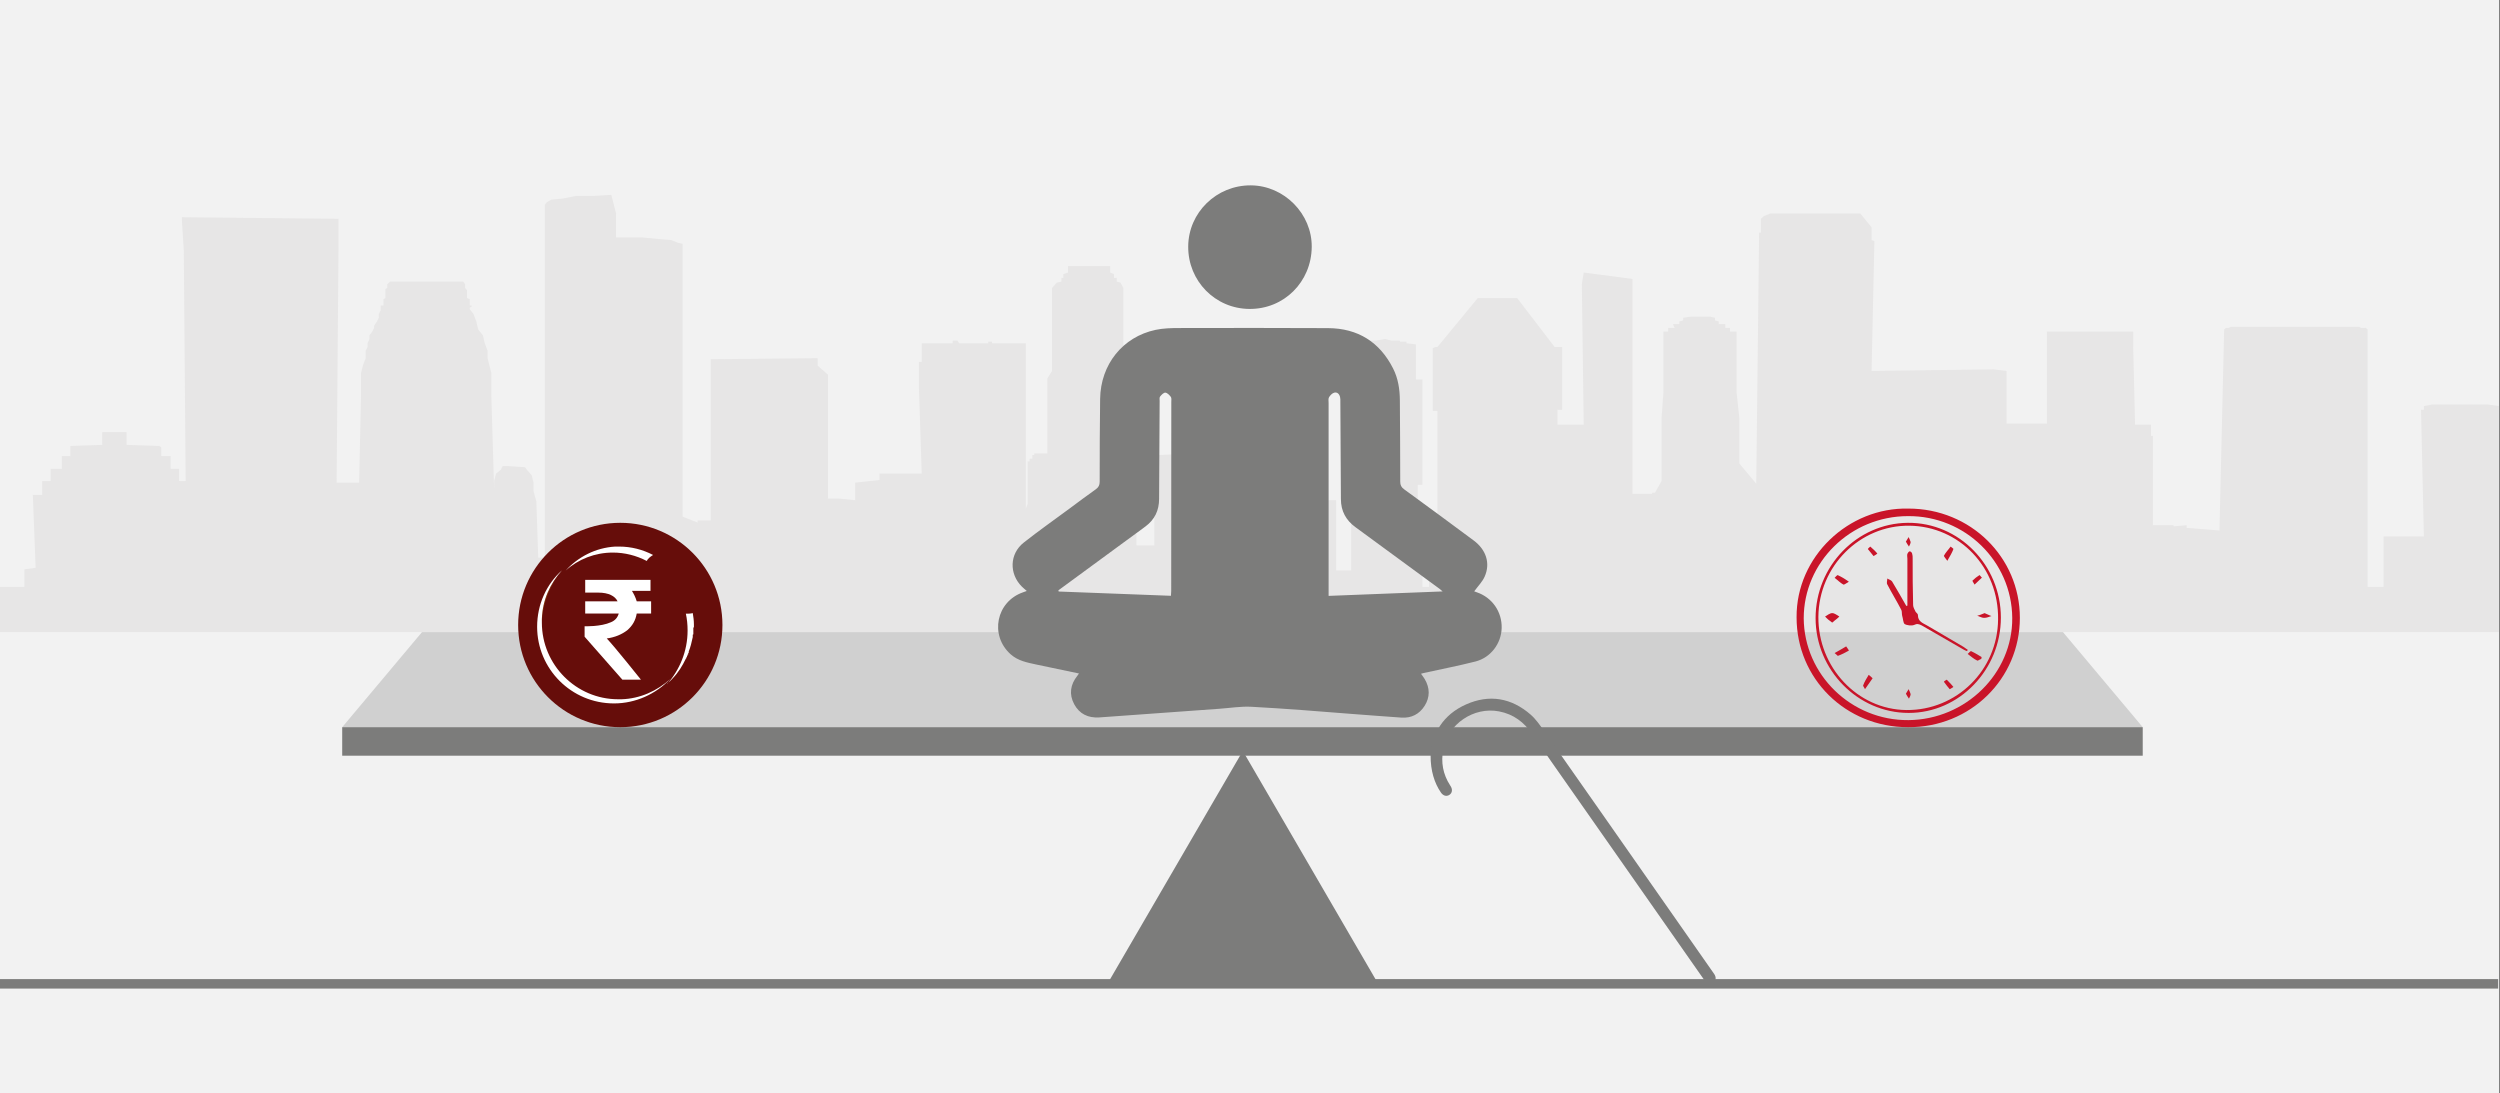 <svg width="526" height="230" xmlns="http://www.w3.org/2000/svg" xmlns:xlink="http://www.w3.org/1999/xlink" overflow="hidden"><rect width="100%" height="100%" fill="#808080" stroke="none"/><defs><clipPath id="clip0"><path d="M0 0 526 0 526 230 0 230Z" fill-rule="evenodd" clip-rule="evenodd"/></clipPath></defs><g clip-path="url(#clip0)"><rect x="0" y="0" width="525.239" height="230" fill="#FFFFFF" transform="scale(1.001 1)"/><rect x="0" y="0" width="525.239" height="230" fill="#F2F2F2" transform="scale(1.001 1)"/><path d="M525.239 90.881 525.239 44.433 522.874 44.097 511.246 44.097 509.472 44.433 509.472 44.433 509.472 45.217 508.88 45.217 508.88 45.44 509.472 71.854 503.756 71.854 500.997 71.854 500.997 82.487 497.647 82.487 497.647 28.54 497.647 28.316 497.252 27.98 496.267 27.98 495.873 27.757 494.493 27.757 493.508 27.757 471.237 27.757 469.857 27.757 468.872 27.757 468.478 27.98 467.886 27.98 467.492 28.316 466.507 70.623 459.609 70.063 459.609 69.504 456.849 69.728 456.849 69.504 456.258 69.504 455.864 69.504 454.878 69.504 453.893 69.504 453.499 69.504 452.513 69.504 452.513 50.701 452.119 50.701 452.119 48.35 451.725 48.35 448.769 48.35 448.375 32.01 448.375 29.324 448.375 28.764 447.98 28.764 430.637 28.764 430.242 28.764 430.242 29.324 430.242 32.01 430.242 48.127 429.848 48.127 426.498 48.127 422.753 48.127 421.768 48.127 421.768 37.046 419.008 36.711 393.387 37.046 393.978 9.737 393.387 9.513 393.387 8.954 393.387 7.946 393.387 6.827 391.022 3.917 390.234 3.917 372.102 3.917 370.722 4.477 370.131 5.037 370.131 6.044 370.131 7.163 370.131 7.946 369.737 7.946 369.737 8.73 369.145 60.774 365.598 56.521 365.598 47.007 365.006 41.523 365.006 28.764 363.627 28.764 363.627 28.764 363.627 27.98 362.641 27.98 362.641 27.98 362.641 27.197 361.853 27.197 361.262 27.197 361.262 26.637 360.473 26.414 360.473 26.414 360.473 25.854 359.488 25.63 355.349 25.63 353.772 25.854 353.772 26.414 353.772 26.414 352.984 26.637 352.984 27.197 352.984 27.197 351.604 27.197 351.999 27.98 351.604 27.98 350.619 27.98 350.619 28.764 350.619 28.764 349.634 28.764 349.634 41.523 349.239 47.007 349.239 60.214 347.86 62.676 347.269 62.676 347.269 62.9 345.889 62.9 345.889 62.9 344.115 62.9 344.115 62.9 343.13 62.9 343.13 29.324 343.13 17.684 332.881 16.341 332.487 18.803 332.881 48.35 327.363 48.35 327.363 47.343 327.363 47.343 327.363 45.217 327.363 45.217 327.757 45.217 327.757 45.217 328.348 45.217 328.348 45.217 328.348 45.217 328.348 32.234 328.348 32.01 328.348 32.01 328.348 32.01 327.757 32.01 327.757 32.01 327.363 32.01 327.363 32.01 326.771 32.01 326.771 32.01 326.771 32.01 318.888 21.713 310.61 21.713 302.135 32.01 302.135 32.01 302.135 32.01 302.135 32.01 302.135 32.01 301.741 32.01 301.741 32.01 301.15 32.234 301.15 32.234 301.15 32.234 301.15 45.217 301.15 45.217 301.15 45.217 301.15 45.44 301.741 45.44 302.135 45.44 302.135 45.44 302.135 47.567 302.135 47.567 302.135 47.567 302.135 71.406 300.362 71.406 300.362 82.487 298.982 82.487 298.982 79.017 297.997 79.017 297.997 60.998 298.982 60.998 298.982 38.837 297.602 38.837 297.602 31.45 295.632 31.226 295.632 31.226 295.632 30.89 295.237 30.89 295.237 30.89 294.646 30.89 294.646 30.89 294.252 30.89 294.252 30.667 293.858 30.667 293.267 30.667 292.872 30.667 292.478 30.667 291.099 30.331 289.128 30.667 289.128 30.667 288.734 30.667 288.142 30.667 287.748 30.667 287.748 30.667 287.354 30.89 286.763 30.89 286.763 30.89 286.368 30.89 286.368 30.89 286.368 31.226 286.368 31.226 284.398 31.45 284.398 38.837 283.018 38.837 283.018 60.998 284.003 60.998 284.003 79.017 280.85 79.017 280.85 64.243 273.361 64.243 272.375 64.243 272.375 65.027 272.375 65.027 270.01 65.027 268.631 65.027 268.631 61.557 267.645 61.557 267.645 57.304 266.266 57.304 266.266 57.304 266.266 57.304 266.266 57.304 265.871 57.304 265.871 57.304 265.477 57.304 265.477 57.304 264.886 57.304 264.886 57.304 264.492 57.304 264.492 57.304 263.9 57.304 262.521 57.304 261.732 57.304 261.732 54.954 259.762 54.954 257.397 54.954 257.397 58.983 257.397 58.983 256.608 58.983 256.608 62.676 255.623 62.676 255.623 64.467 255.229 64.467 255.229 64.467 254.637 64.467 254.637 64.467 254.637 62.9 252.864 62.9 252.864 61.557 252.864 61.333 250.893 61.557 250.893 54.394 243.6 54.73 243.6 62.9 242.615 62.9 242.615 82.487 242.615 82.487 242.615 73.757 238.87 73.757 238.87 63.124 237.491 57.64 236.899 38.613 236.111 37.046 236.111 19.586 235.52 18.467 234.731 18.243 234.731 17.684 234.731 17.46 234.14 17.46 234.14 16.676 234.14 16.676 233.352 16.341 233.352 15.333 233.352 14.998 232.761 14.998 224.877 14.998 224.483 14.998 224.483 15.333 224.483 16.341 223.497 16.676 223.497 16.676 223.497 17.46 223.103 17.46 223.103 17.684 223.103 18.243 222.118 18.467 221.132 19.586 221.132 37.046 220.147 38.613 220.147 54.954 220.147 54.73 220.147 54.73 220.147 54.394 220.147 54.394 217.979 54.394 217.388 54.394 217.388 54.73 217.388 54.73 216.994 54.73 216.994 54.954 216.994 55.289 216.994 55.289 216.994 55.289 216.994 55.513 216.402 55.513 216.402 55.513 216.402 56.073 216.008 56.073 216.008 56.073 216.008 65.027 215.614 66.034 215.614 40.404 215.614 38.837 215.614 35.144 215.614 35.144 215.614 33.8 215.614 31.226 208.519 31.226 208.519 30.89 207.73 30.89 207.73 31.226 201.621 31.226 201.227 30.667 200.241 30.667 200.241 31.226 193.737 31.226 193.737 33.8 193.737 35.144 193.146 35.144 193.146 38.837 193.146 40.404 193.737 58.647 185.262 58.647 184.868 58.647 184.868 59.99 184.868 59.99 179.744 60.55 179.744 64.243 176.394 63.907 174.028 63.907 174.028 55.737 174.028 55.737 174.028 37.83 171.861 35.927 171.861 35.927 171.861 34.584 171.861 34.36 149.393 34.584 149.393 68.496 146.633 68.496 146.633 68.944 143.48 67.713 143.48 10.297 142.494 10.073 141.115 9.513 138.356 9.29 135.005 8.954 131.26 8.954 129.487 8.954 129.487 3.917 128.501 0 124.757 0.224 121.012 0.224 118.253 0.783 115.888 1.007 114.902 1.567 114.508 2.127 114.508 10.521 114.508 76.331 114.114 76.331 113.128 76.331 112.734 64.467 112.143 62.341 112.143 60.55 111.749 58.983 110.763 57.864 110.369 57.304 107.019 57.08 105.639 57.08 105.245 57.864 104.259 58.647 103.865 60.214 103.865 62.117 103.274 42.307 103.274 40.74 103.274 40.74 103.274 40.404 103.274 39.061 103.274 37.494 102.88 35.927 102.486 34.36 102.486 32.793 101.894 31.226 101.5 29.547 100.515 28.316 100.121 26.637 99.529 25.071 98.741 24.063 98.741 23.727 99.135 23.504 99.135 23.28 99.135 23.28 99.135 23.28 98.741 23.28 98.741 22.944 98.741 22.496 98.741 21.937 98.15 21.713 98.15 21.153 98.15 20.817 98.15 20.37 98.15 20.034 97.755 19.586 97.755 19.251 97.755 18.803 97.361 18.243 81.989 18.243 81.397 18.803 81.397 19.027 81.397 19.586 81.003 19.81 81.003 20.37 81.003 20.817 81.003 21.153 81.003 21.713 80.609 21.937 80.609 22.496 80.609 22.72 80.609 23.28 80.018 23.28 80.018 24.287 79.623 25.071 79.623 25.854 79.229 26.637 78.638 27.533 78.638 27.98 78.244 28.764 77.653 29.547 77.653 30.331 77.258 31.226 77.258 32.01 76.864 32.793 76.864 34.36 76.273 35.927 75.879 37.494 75.879 39.061 75.879 40.74 75.879 40.964 75.879 42.307 75.485 60.55 70.754 60.55 71.149 11.08 71.149 5.037 38.235 4.701 38.235 5.484 38.629 11.64 39.023 60.214 37.644 60.214 37.644 57.64 37.644 57.64 37.644 57.64 37.644 57.64 37.644 57.64 35.87 57.64 35.87 55.289 35.87 55.289 35.87 54.954 35.87 54.954 35.87 54.954 35.279 54.954 33.899 54.954 33.899 53.163 33.899 53.163 33.505 52.827 33.505 52.827 33.505 52.827 33.505 52.827 26.607 52.603 26.607 52.38 26.607 52.38 26.607 52.38 26.607 52.38 26.607 52.044 26.607 52.044 26.607 51.82 26.607 51.484 26.607 51.26 26.607 51.26 26.607 51.036 26.607 50.701 26.607 50.701 26.607 50.701 26.607 50.701 26.607 49.917 21.483 49.917 21.483 52.603 14.782 52.827 14.782 52.827 14.782 52.827 14.782 54.954 13.008 54.954 13.008 54.954 13.008 54.954 13.008 54.954 13.008 57.64 11.234 57.64 10.643 57.64 10.643 57.64 10.643 57.64 10.643 57.64 10.643 60.214 9.263 60.214 9.263 60.214 9.263 60.214 8.869 60.214 8.869 60.214 8.869 60.214 8.869 60.214 8.869 60.214 8.869 63.124 6.898 63.124 7.489 78.457 5.124 78.793 5.124 82.487 0 82.487 0 92 525.239 92 525.239 90.881Z" fill="#E7E6E6" fill-rule="evenodd" transform="matrix(1.001 0 -0 1 0 41)"/><path d="M0 20 16.765 0 361.687 0 378.452 20Z" fill="#D0D0D0" fill-rule="evenodd" transform="matrix(1.001 0 -0 1 72 133)"/><path d="M0 0 525.087 0" stroke="#7C7C7B" stroke-width="1.997" stroke-miterlimit="8" fill="none" fill-rule="evenodd" transform="matrix(1.001 0 -0 1 0 207)"/><path d="M0 49 28.459 0 56.917 49Z" fill="#7C7C7B" fill-rule="evenodd" transform="matrix(1.001 0 -0 1 233 158)"/><rect x="0" y="0" width="378.452" height="6" fill="#7C7C7B" transform="matrix(1.001 0 -0 1 72 153)"/><path d="M-10.165-27C-10.165-27-10.165-27-10.165-27-10.165-27-10.165-27-10.165-27-10.165-27-10.165-27-10.165-27-10.165-27-10.165-27-10.165-27M-10.042-27C-10.042-27-10.042-27-10.165-27-10.165-27-10.165-27-10.165-27-10.165-27-10.042-27-10.042-27M-10.042-27C-10.042-27-10.042-27-10.042-27-10.042-27-10.042-27-10.042-27-10.042-27-10.042-27-10.042-27M-10.042-27C-10.042-27-10.042-27-10.042-27-10.042-27-10.042-27-10.042-27-10.042-27-10.042-27-10.042-27M-10.042-27C-10.042-27-10.042-27-10.042-27-10.042-27-10.042-27-10.042-27-10.042-27-10.042-27-10.042-27M-10.042-27C-10.042-27-10.042-27-10.042-27-10.042-27-10.042-27-10.042-27-10.042-27-10.042-27-10.042-27M-9.92-27C-9.92-27-9.92-27-9.92-27-9.92-27-9.92-27-9.92-27-9.92-27-9.92-27-9.92-27M-9.92-27C-9.92-27-9.92-27-9.92-27-9.92-27-9.92-27-9.92-27-9.92-27-9.92-27-9.92-27M-9.92-27C-9.92-27-9.92-27-9.92-27-9.92-27-9.92-27-9.92-27-9.92-27-9.92-27-9.92-27M-9.92-27C-9.92-27-9.92-27-9.92-27-9.92-27-9.92-27-9.92-27-9.92-27-9.92-27-9.92-27M-9.92-27C-9.92-27-9.92-27-9.92-27-9.92-27-9.92-27-9.92-27-9.92-27-9.92-27-9.92-27M-9.797-27C-9.797-27-9.797-27-9.797-27-9.797-27-9.797-27-9.797-27-9.797-27-9.797-27-9.797-27M-9.797-27C-9.797-27-9.797-27-9.797-27-9.797-27-9.797-27-9.797-27-9.797-27-9.797-27-9.797-27M-9.797-27C-9.797-27-9.797-27-9.797-27-9.797-27-9.797-27-9.797-27-9.797-27-9.797-27-9.797-27M-9.797-27C-9.797-27-9.797-27-9.797-27-9.797-27-9.797-27-9.797-27-9.797-27-9.797-27-9.797-27M-9.675-27C-9.675-27-9.675-27-9.675-27-9.797-27-9.797-27-9.797-27-9.797-27-9.797-27-9.797-27-9.797-27-9.675-27-9.675-27M-9.675-27C-9.675-27-9.675-27-9.675-27-9.675-27-9.675-27-9.675-27-9.675-27-9.675-27-9.675-27-9.675-27-9.675-27-9.675-27M-9.675-27C-9.675-27-9.675-27-9.675-27-9.675-27-9.675-27-9.675-27-9.675-27-9.675-27-9.675-27-9.675-27-9.675-27-9.675-27M-9.675-27C-9.675-27-9.675-27-9.675-27-9.675-27-9.675-27-9.675-27-9.675-27-9.675-27-9.675-27-9.675-27-9.675-27-9.675-27M-9.675-27C-9.675-27-9.675-27-9.675-27-9.675-27-9.675-27-9.675-27-9.675-27-9.675-27-9.675-27-9.675-27-9.675-27-9.675-27M-9.552-27C-9.552-27-9.552-27-9.552-27-9.552-27-9.552-27-9.552-27-9.552-27-9.675-27-9.675-27-9.552-27-9.552-27-9.552-27M-9.552-27C-9.552-27-9.552-27-9.552-27-9.552-27-9.552-27-9.552-27-9.552-27-9.552-27-9.552-27-9.552-27-9.552-27-9.552-27M-9.552-27C-9.552-27-9.552-27-9.552-27-9.552-27-9.552-27-9.552-27-9.552-27-9.552-27-9.552-27-9.552-27-9.552-27-9.552-27M-9.43-27C-9.43-27-9.43-27-9.43-27-9.43-27-9.43-27-9.43-27-9.43-27-9.552-27-9.552-27-9.552-27-9.552-27-9.552-27-9.552-27-9.552-27-9.552-27-9.552-27-9.552-27-9.552-27-9.552-27-9.552-27-9.552-27-9.552-27-9.43-27-9.43-27M-9.43-27C-9.43-27-9.43-27-9.43-27-9.43-27-9.43-27-9.43-27M-9.307-27C-9.307-27-9.43-27-9.43-27-9.43-27-9.307-27-9.307-27M-9.307-27C-9.307-27-9.307-27-9.307-27-9.307-27-9.307-27-9.307-27M-9.307-27C-9.307-27-9.307-27-9.307-27-9.307-27-9.307-27-9.307-27M-9.307-27C-9.307-27-9.307-27-9.307-27-9.307-27-9.307-27-9.307-27M0-23.392C0-23.392 0-23.392 0-23.392-2.572-25.507-5.756-26.751-9.307-27-5.756-26.751-2.572-25.507 0-23.392M-25.962-10.949C-25.962-19.783-18.86-27-10.165-27-10.165-27-10.165-27-10.165-27-10.165-27-10.165-27-10.165-27-10.165-27-10.165-27-10.165-27-18.86-27-25.962-19.783-25.962-10.949-25.962-10.949-25.962-10.949-25.962-10.949-25.962-10.949-25.962-10.949-25.962-10.949M-25.962-10.825C-25.962-10.825-25.962-10.825-25.962-10.825-25.962-10.825-25.962-10.825-25.962-10.825-25.962-10.825-25.962-10.825-25.962-10.825M-25.962-10.825C-25.962-10.825-25.962-10.825-25.962-10.825-25.962-10.825-25.962-10.825-25.962-10.825-25.962-10.825-25.962-10.825-25.962-10.825M-25.962-10.825C-25.962-10.825-25.962-10.825-25.962-10.825-25.962-10.825-25.962-10.825-25.962-10.825-25.962-10.825-25.962-10.825-25.962-10.825M-25.962-10.825C-25.962-10.825-25.962-10.825-25.962-10.825-25.962-10.825-25.962-10.825-25.962-10.825-25.962-10.825-25.962-10.825-25.962-10.825M-25.962-10.825C-25.962-10.825-25.962-10.825-25.962-10.825-25.962-10.825-25.962-10.825-25.962-10.825-25.962-10.825-25.962-10.825-25.962-10.825M-25.962-10.7C-25.962-10.7-25.962-10.7-25.962-10.7-25.962-10.7-25.962-10.7-25.962-10.7-25.962-10.7-25.962-10.7-25.962-10.7M-25.962-10.7C-25.962-10.7-25.962-10.7-25.962-10.7-25.962-10.7-25.962-10.7-25.962-10.7-25.962-10.7-25.962-10.7-25.962-10.7M-25.962-10.7C-25.962-10.7-25.962-10.7-25.962-10.7-25.962-10.7-25.962-10.7-25.962-10.7-25.962-10.7-25.962-10.7-25.962-10.7M-25.962-10.7C-25.962-10.7-25.962-10.7-25.962-10.7-25.962-10.7-25.962-10.7-25.962-10.7-25.962-10.7-25.962-10.7-25.962-10.7M-25.962-10.7C-25.962-10.7-25.962-10.7-25.962-10.7-25.962-10.7-25.962-10.7-25.962-10.7-25.962-10.7-25.962-10.7-25.962-10.7M-25.962-10.576C-25.962-10.576-25.962-10.576-25.962-10.576-25.962-10.576-25.962-10.576-25.962-10.576-25.962-10.576-25.962-10.576-25.962-10.576M-25.962-10.576C-25.962-10.576-25.962-10.576-25.962-10.576-25.962-10.576-25.962-10.576-25.962-10.576-25.962-10.576-25.962-10.576-25.962-10.576M-25.962-10.576C-25.962-10.576-25.962-10.576-25.962-10.576-25.962-10.576-25.962-10.576-25.962-10.576-25.962-10.576-25.962-10.576-25.962-10.576M-25.962-10.576C-25.962-10.576-25.962-10.576-25.962-10.576-25.962-10.576-25.962-10.576-25.962-10.576-25.962-10.576-25.962-10.576-25.962-10.576M-25.962-10.576C-25.962-10.576-25.962-10.576-25.962-10.576-25.962-10.576-25.962-10.576-25.962-10.576-25.962-10.576-25.962-10.576-25.962-10.576M-25.962-10.452C-25.962-10.452-25.962-10.452-25.962-10.452-25.962-10.452-25.962-10.452-25.962-10.452-25.962-10.452-25.962-10.452-25.962-10.452-25.962-10.452-25.962-10.452-25.962-10.452M-25.962-10.452C-25.962-10.452-25.962-10.452-25.962-10.452-25.962-10.452-25.962-10.452-25.962-10.452-25.962-10.452-25.962-10.452-25.962-10.452-25.962-10.452-25.962-10.452-25.962-10.452M-25.962-10.452C-25.962-10.452-25.962-10.452-25.962-10.452-25.962-10.452-25.962-10.452-25.962-10.452-25.962-10.452-25.962-10.452-25.962-10.452-25.962-10.452-25.962-10.452-25.962-10.452M-25.962-10.452C-25.962-10.452-25.962-10.452-25.962-10.452-25.962-10.452-25.962-10.452-25.962-10.452-25.962-10.452-25.962-10.452-25.962-10.452-25.962-10.452-25.962-10.452-25.962-10.452M-25.962-10.452C-25.962-10.452-25.962-10.452-25.962-10.452-25.962-10.452-25.962-10.452-25.962-10.452-25.962-10.452-25.962-10.452-25.962-10.452-25.962-10.452-25.962-10.452-25.962-10.452M-25.962-10.327C-25.962-10.327-25.962-10.327-25.962-10.327-25.962-10.327-25.962-10.327-25.962-10.327-25.962-10.327-25.962-10.327-25.962-10.327-25.962-10.327-25.962-10.327-25.962-10.327M-25.962-10.327C-25.962-10.327-25.962-10.327-25.962-10.327-25.962-10.327-25.962-10.327-25.962-10.327-25.962-10.327-25.962-10.327-25.962-10.327-25.962-10.327-25.962-10.327-25.962-10.327M-25.962-10.327C-25.962-10.327-25.962-10.327-25.962-10.327-25.962-10.327-25.962-10.327-25.962-10.327-25.962-10.327-25.962-10.327-25.962-10.327-25.962-10.327-25.962-10.327-25.962-10.327M-25.962-10.327C-25.962-10.327-25.962-10.327-25.962-10.327-25.962-10.327-25.962-10.327-25.962-10.327-25.962-10.327-25.962-10.327-25.962-10.327-25.962-10.327-25.962-10.327-25.962-10.327M-25.962-10.327C-25.962-10.327-25.962-10.327-25.962-10.327-25.962-10.327-25.962-10.327-25.962-10.327-25.962-10.327-25.962-10.327-25.962-10.327-25.962-10.327-25.962-10.327-25.962-10.327M-21.799 0C-24.248-2.737-25.84-6.346-25.962-10.327-25.962-10.203-25.962-10.203-25.962-10.203-25.962-10.203-25.962-10.203-25.962-10.203-25.962-10.203-25.962-10.203-25.962-10.203-25.962-10.203-25.962-10.203-25.962-10.203-25.962-10.203-25.962-10.203-25.962-10.203-25.962-10.203-25.962-10.203-25.962-10.203-25.84-6.221-24.248-2.737-21.799 0-21.799 0-21.799 0-21.799 0" fill="#FFF20A" fill-rule="evenodd" transform="matrix(1.001 8.75495e-08 8.74228e-08 -1 147 114)"/><path d="M-13.98-4.733C-10.957-4.733-10.957-4.733-10.957-4.733-10.705-3.837-10.327-3.07-9.95-2.43-13.854-2.43-13.854-2.43-13.854-2.43-13.854 0-13.854 0-13.854 0-0.126 0-0.126 0-0.126 0-0.126-2.814-0.126-2.814-0.126-2.814-2.897-2.814-2.897-2.814-2.897-2.814-5.038-2.814-6.423-3.581-6.927-4.733-0.126-4.733-0.126-4.733-0.126-4.733-0.126-7.419-0.126-7.419-0.126-7.419-7.179-7.419-7.179-7.419-7.179-7.419-6.927-8.314-6.423-8.953-5.542-9.337-3.4-10.36 0-10.232 0-10.232 0-12.535 0-12.535 0-12.535-7.934-22-7.934-22-7.934-22-11.839-22-11.839-22-11.839-22-11.839-22-6.297-14.709-4.66-12.919-6.423-12.663-7.809-12.023-8.942-11.128-10.075-10.105-10.705-8.953-10.957-7.419-13.98-7.419-13.98-7.419-13.98-7.419-13.98-4.733-13.98-4.733-13.98-4.733" fill="#EB6A0F" fill-rule="evenodd" transform="matrix(1.001 8.75495e-08 8.74228e-08 -1 143 115)"/><path d="M0-21.5C5.46655e-15-9.626-9.612 0-21.469 0-33.326 5.47448e-15-42.938-9.626-42.938-21.5-42.938-33.374-33.326-43-21.469-43-9.612-43 8.19983e-15-33.374 0-21.5Z" fill="#660D0A" fill-rule="evenodd" transform="matrix(1.001 8.75495e-08 8.74228e-08 -1 152 110)"/><path d="M-0.242-13.996C-0.121-14.752 0-15.509 0-16.391 0-16.391 0-16.391 0-16.391 0-16.391 0-16.391 0-16.391 0-16.391 0-16.391 0-16.391 0-16.391 0-16.391 0-16.391 0-16.391 0-16.391 0-16.391 0-16.391 0-16.391 0-16.391 0-16.391 0-16.517 0-16.517 0-16.517 0-16.517 0-16.517 0-16.517 0-16.517 0-16.517 0-16.517 0-16.517 0-16.517 0-16.517 0-16.517 0-16.517 0-16.517 0-16.517 0-16.517 0-16.517 0-16.517 0-16.517 0-16.517 0-16.517 0-16.517 0-16.517 0-16.643 0-16.643 0-16.643 0-16.643 0-16.643 0-16.643 0-16.643 0-16.643 0-16.643 0-16.643 0-16.643 0-16.643 0-16.643 0-16.643 0-16.643 0-16.643 0-16.643 0-16.643 0-16.643 0-16.643 0-16.643 0-16.643 0-16.77 0-16.77 0-16.77 0-16.77 0-16.77 0-16.77 0-16.77 0-16.77 0-16.77 0-16.77 0-16.77 0-16.77 0-16.77 0-16.77 0-16.77 0-16.77 0-16.77 0-16.77 0-16.77 0-16.77 0-16.896 0-16.896 0-16.896 0-16.896 0-16.896 0-16.896 0-16.896 0-16.896 0-16.896 0-16.896 0-16.896 0-16.896 0-16.896 0-16.896 0-16.896 0-16.896 0-16.896 0-16.896 0-16.896 0-16.896 0-16.896 0-16.896 0-16.896 0-16.896 0-16.896 0-17.022 0-17.022 0-17.022 0-17.022 0-17.022 0-17.022 0-17.022 0-17.022 0-17.022 0-17.022 0-17.022 0-17.022 0-17.022 0-17.022-0.121-17.022-0.121-17.022-0.121-17.022-0.121-17.022-0.121-17.022-0.121-17.022-0.121-17.022-0.121-17.022-0.121-17.022-0.121-17.022-0.121-17.148-0.121-17.148-0.121-17.148-0.121-17.148-0.121-17.148-0.121-17.148-0.121-17.148-0.121-17.148-0.121-17.148-0.121-17.148-0.121-17.148-0.121-17.148-0.121-17.148-0.121-17.148-0.121-17.148-0.121-17.148-0.121-17.148-0.121-17.148-0.121-17.148-0.121-17.148-0.121-17.148-0.121-17.148-0.121-17.148-0.121-17.148-0.121-17.148-0.121-17.148-0.121-17.148-0.121-17.274-0.121-17.274-0.121-17.274-0.121-17.274-0.121-17.274-0.121-17.274-0.121-17.274-0.121-17.274-0.121-17.274-0.121-17.274-0.121-17.274-0.121-17.274-0.121-17.274-0.121-17.274-0.121-17.274-0.121-17.274-0.121-17.274-0.121-17.274-0.121-17.274-0.121-17.274-0.121-17.274-0.121-17.274-0.121-17.274-0.121-17.274-0.121-17.274-0.121-17.4-0.121-17.4-0.121-17.4-0.121-17.4-0.121-17.4-0.121-17.4-0.121-17.4-0.121-17.4-0.121-17.4-0.121-17.4-0.121-17.4-0.121-17.4-0.121-17.4-0.121-17.4-0.121-17.4-0.121-17.4-0.121-17.4-0.121-17.4-0.121-17.4-0.121-17.4-0.121-17.4-0.121-17.4-0.121-17.4-0.121-17.4-0.121-17.4-0.121-17.4-0.121-17.4-0.121-17.526-0.121-17.526-0.121-17.526-0.121-17.526-0.121-17.526-0.121-17.526-0.121-17.526-0.121-17.526-0.121-17.526-0.121-17.526-0.121-17.526-0.121-17.526-0.121-17.526-0.121-17.526-0.121-17.526-0.121-17.526-0.121-17.526-0.121-17.526-0.121-17.526-0.121-17.526-0.121-17.526-0.121-17.526-0.121-17.526-0.121-17.526-0.121-17.526-0.121-17.652-0.121-17.652-0.121-17.652-0.121-17.652-0.121-17.652-0.121-17.652-0.121-17.652-0.121-17.652-0.121-17.652-0.121-17.652-0.121-17.652-0.121-17.652-0.121-17.652-0.121-17.652-0.121-17.652-0.121-17.652-0.121-17.652-0.121-17.652-0.121-17.652-0.121-17.652-0.121-17.652-0.121-17.652-0.121-17.652-0.121-17.652-0.121-17.652-0.121-17.652-0.121-17.652-0.121-17.652-0.121-17.778-0.121-17.778-0.121-17.778-0.121-17.778-0.121-17.778-0.121-17.778-0.121-17.778-0.121-17.778-0.121-17.778-0.121-17.778-0.121-17.778-0.121-17.778-0.121-17.778-0.121-17.778-0.121-17.778-0.121-17.778-0.121-17.778-0.121-17.778-0.121-17.778-0.121-17.778-0.121-17.778-0.121-17.778-0.121-17.778-0.121-17.778-0.121-17.904-0.121-17.904-0.121-17.904-0.121-17.904-0.121-17.904-0.121-17.904-0.121-17.904-0.121-17.904-0.121-17.904-0.121-17.904-0.121-17.904-0.121-17.904-0.121-17.904-0.121-17.904-0.121-17.904-0.121-17.904-0.121-17.904-0.121-17.904-0.121-17.904-0.121-17.904-0.121-17.904-0.121-17.904-0.121-17.904-0.121-17.904-0.121-17.904-0.121-17.904-0.121-17.904-0.121-18.03-0.121-18.03-0.121-18.03-0.121-18.03-0.121-18.03-0.121-18.03-0.121-18.03-0.121-18.03-0.121-18.03-0.121-18.03-0.121-18.03-0.121-18.03-0.121-18.03-0.121-18.03-0.121-18.03-0.121-18.03-0.121-18.03-0.121-18.03-0.121-18.03-0.121-18.157-0.121-18.157-0.121-18.157-0.121-18.157-0.121-18.157-0.121-18.157-0.121-18.157-0.121-18.157-0.121-18.157-0.121-18.157-0.121-18.157-0.121-18.157-0.121-18.157-0.121-18.157-0.121-18.157-0.121-18.157-0.121-18.157-0.121-18.157-0.121-18.157-0.121-18.157-0.121-18.157-0.121-18.157-0.121-18.157-0.121-18.157-0.121-18.157-0.121-18.157-0.121-18.157-0.121-18.283-0.121-18.283-0.121-18.283-0.121-18.283-0.121-18.283-0.121-18.283-0.121-18.283-0.121-18.283-0.121-18.283-0.121-18.283-0.121-18.283-0.121-18.283-0.121-18.283-0.121-18.283-0.121-18.283-0.121-18.283-0.121-18.283-0.121-18.283-0.121-18.283-0.121-18.283-0.121-18.409-0.121-18.409-0.121-18.409-0.121-18.409-0.121-18.409-0.121-18.409-0.121-18.409-0.121-18.409-0.121-18.409-0.121-18.409-0.121-18.409-0.121-18.409-0.121-18.409-0.121-18.409-0.121-18.409-0.121-18.409-0.121-18.409-0.121-18.535-0.242-18.535-0.242-18.535-0.242-18.535-0.242-18.535-0.242-18.535-0.242-18.535-0.242-18.535-0.242-18.535-0.242-18.535-0.242-18.535-0.242-18.535-0.242-18.535-0.242-18.535-0.242-18.535-0.242-18.535-0.242-18.535-0.242-18.535-0.242-18.535-0.242-18.535-0.242-18.535-0.242-18.535-0.242-18.535-0.242-18.535-0.242-18.661-0.242-18.661-0.242-18.661-0.242-18.661-0.242-18.661-0.242-18.661-0.242-18.661-0.242-18.661-0.242-18.661-0.242-18.661-0.242-18.661-0.242-18.661-0.242-18.661-0.242-18.787-0.242-18.787-0.242-18.787-0.242-18.787-0.242-18.787-0.242-18.787-0.242-18.787-0.242-18.787-0.242-18.787-0.242-18.787-0.242-18.787-0.242-18.787-0.242-18.787-0.242-18.787-0.242-18.787-0.242-18.787-0.242-18.787-0.242-18.787-0.242-18.787-0.242-18.787-0.242-18.787-0.242-18.787-0.242-18.913-0.242-18.913-0.242-19.039-0.242-19.039-0.242-19.039-0.242-19.039-0.242-19.039-0.242-19.039-0.242-19.039-0.242-19.039-0.242-19.039-0.242-19.039-0.242-19.039-0.242-19.039-0.242-19.039-0.242-19.039-0.242-19.039-0.242-19.039-0.484-20.174-0.725-21.183-1.088-22.065-1.088-22.065-1.088-22.065-1.088-22.065-1.088-22.191-1.088-22.191-1.088-22.317-1.088-22.317-1.088-22.317-1.088-22.317-1.088-22.317-1.088-22.317-1.088-22.317-1.088-22.317-1.088-22.317-1.088-22.317-1.088-22.317-1.088-22.317-1.088-22.317-1.088-22.317-1.088-22.317-1.088-22.317-1.209-22.444-1.209-22.444-1.209-22.444-1.209-22.444-1.209-22.444-1.209-22.444-1.209-22.444-1.209-22.444-1.209-22.444-1.209-22.444-1.209-22.444-1.209-22.444-1.209-22.57-1.209-22.57-1.209-22.57-1.209-22.57-1.209-22.57-1.209-22.57-1.209-22.57-1.209-22.57-1.209-22.57-1.209-22.57-1.209-22.57-1.209-22.57-1.209-22.57-1.209-22.57-1.209-22.57-1.209-22.57-1.209-22.57-1.209-22.57-1.209-22.57-1.209-22.696-1.209-22.696-1.209-22.696-1.209-22.696-1.209-22.696-1.33-22.696-1.33-22.696-1.33-22.696-1.33-22.696-1.33-22.696-1.33-22.696-1.33-22.696-1.33-22.696-1.33-22.696-1.33-22.696-1.33-22.696-1.33-22.696-1.33-22.696-1.33-22.696-1.33-22.696-1.33-22.696-1.33-22.696-1.33-22.696-1.33-22.822-1.33-22.822-1.33-22.822-1.33-22.822-1.33-22.822-1.33-22.822-1.33-22.822-1.33-22.822-1.33-22.822-1.33-22.822-1.33-22.822-1.33-22.822-1.33-22.822-1.33-22.822-1.33-22.822-1.33-22.822-1.33-22.822-1.33-22.822-1.33-22.822-1.33-22.822-1.33-22.822-1.33-22.948-1.33-22.948-1.33-22.948-1.33-22.948-1.33-22.948-1.33-22.948-1.33-22.948-1.33-22.948-1.33-22.948-1.33-22.948-1.33-22.948-1.33-22.948-1.33-22.948-1.33-22.948-1.33-22.948-1.33-22.948-1.33-22.948-1.33-22.948-1.33-22.948-1.33-22.948-1.33-22.948-1.33-22.948-1.33-22.948-1.451-22.948-1.451-22.948-1.451-22.948-1.451-22.948-1.451-22.948-1.451-22.948-1.451-22.948-1.451-22.948-1.451-23.074-1.451-23.074-1.451-23.074-1.451-23.074-1.451-23.074-1.451-23.074-1.451-23.074-1.451-23.074-1.451-23.074-1.451-23.074-1.451-23.074-1.451-23.074-1.451-23.074-1.451-23.074-1.451-23.074-1.451-23.074-1.451-23.074-1.451-23.074-1.451-23.074-1.451-23.074-1.451-23.074-1.451-23.074-1.451-23.074-1.451-23.074-1.451-23.074-1.451-23.074-1.451-23.074-1.451-23.074-1.451-23.074-1.451-23.074-1.451-23.2-1.451-23.2-1.451-23.2-1.451-23.2-1.451-23.2-1.451-23.2-1.451-23.2-1.451-23.2-1.451-23.2-1.451-23.2-1.451-23.2-1.451-23.2-1.451-23.2-1.451-23.2-1.451-23.2-1.451-23.2-1.451-23.2-1.451-23.2-1.451-23.2-1.451-23.2-1.451-23.2-1.451-23.2-1.451-23.2-1.451-23.2-1.451-23.2-1.451-23.2-1.451-23.2-1.451-23.2-1.451-23.2-1.572-23.2-1.572-23.326-1.572-23.326-1.572-23.326-1.572-23.326-1.572-23.326-1.572-23.326-1.572-23.326-1.572-23.326-1.572-23.326-1.572-23.326-1.572-23.326-1.572-23.326-1.572-23.326-1.572-23.326-1.572-23.326-1.572-23.326-1.572-23.326-1.572-23.326-1.572-23.326-1.572-23.326-1.572-23.326-1.572-23.326-1.572-23.326-1.572-23.326-1.572-23.326-1.572-23.326-1.572-23.326-1.572-23.326-1.572-23.326-1.572-23.326-1.572-23.452-1.572-23.452-1.572-23.452-1.572-23.452-1.572-23.452-1.572-23.452-1.572-23.452-1.572-23.452-1.572-23.452-1.572-23.452-1.572-23.452-1.572-23.452-1.693-23.578-1.693-23.578-1.693-23.578-1.693-23.578-1.693-23.578-1.693-23.578-1.693-23.578-1.693-23.578-1.693-23.578-1.693-23.578-1.693-23.578-1.693-23.578-1.693-23.578-1.693-23.578-1.693-23.578-1.693-23.578-1.693-23.578-2.418-25.091-3.264-26.478-4.473-27.739-4.473-27.739-4.473-27.739-4.473-27.739-4.594-27.865-4.836-28.117-5.078-28.369-5.078-28.369-5.078-28.369-5.078-28.369-5.32-28.496-5.561-28.748-5.682-29-3.023-25.974-1.33-22.065-1.33-17.652-1.33-16.391-1.451-15.257-1.693-14.122-1.209-14.122-0.725-14.122-0.242-13.996M-15.717 0C-13.178 0-10.76-0.63-8.584-1.765-9.188-2.143-9.672-2.522-9.914-3.026-12.09-1.891-14.508-1.261-17.047-1.261-20.795-1.261-24.301-2.648-26.961-5.043-26.961-5.043-26.961-5.043-26.961-5.043-26.961-5.043-26.961-5.043-26.961-5.043-24.301-2.143-20.674-0.252-16.563 0-16.563 0-16.563 0-16.563 0-16.563 0-16.442 0-16.442 0-16.442 0-16.442 0-16.442 0-16.442 0-16.442 0-16.442 0-16.442 0-16.442 0-16.442 0-16.442 0-16.442 0-16.442 0-16.442 0-16.442 0-16.442 0-16.442 0-16.442 0-16.442 0-16.442 0-16.442 0-16.442 0-16.442 0-16.442 0-16.442 0-16.442 0-16.322 0-16.322 0-16.322 0-16.322 0-16.322 0-16.322 0-16.322 0-16.322 0-16.322 0-16.322 0-16.322 0-16.322 0-16.322 0-16.322 0-16.322 0-16.322 0-16.322 0-16.322 0-16.322 0-16.322 0-16.322 0-16.322 0-16.322 0-16.322 0-16.322 0-16.322 0-16.322 0-16.322 0-16.201 0-16.201 0-16.201 0-16.201 0-16.201 0-16.201 0-16.201 0-16.201 0-16.201 0-16.201 0-16.201 0-16.201 0-16.201 0-16.201 0-16.201 0-16.201 0-16.201 0-16.201 0-16.201 0-16.201 0-16.201 0-16.201 0-16.201 0-16.201 0-16.201 0-16.201 0-16.201 0-16.201 0-16.201 0-16.08 0-16.08 0-16.08 0-16.08 0-16.08 0-16.08 0-16.08 0-16.08 0-16.08 0-16.08 0-16.08 0-16.08 0-16.08 0-16.08 0-16.08 0-16.08 0-16.08 0-16.08 0-16.08 0-16.08 0-16.08 0-16.08 0-16.08 0-16.08 0-16.08 0-16.08 0-16.08 0-16.08 0-15.959 0-15.959 0-15.959 0-15.959 0-15.959 0-15.959 0-15.959 0-15.959 0-15.959 0-15.959 0-15.959 0-15.959 0-15.959 0-15.959 0-15.959 0-15.959 0-15.959 0-15.959 0-15.959 0-15.959 0-15.959 0-15.959 0-15.959 0-15.959 0-15.959 0-15.959 0-15.959 0-15.959 0-15.838 0-15.838 0-15.838 0-15.838 0-15.838 0-15.838 0-15.838 0-15.838 0-15.838 0-15.838 0-15.838 0-15.838 0-15.838 0-15.838 0-15.838 0-15.838 0-15.838 0-15.838 0-15.838 0-15.838 0-15.838 0-15.838 0-15.838 0-15.838 0-15.838 0-15.838 0-15.838 0-15.838 0-15.717 0-15.717 0-15.717 0-15.717 0-15.717 0-15.717 0-15.717 0-15.717 0-15.717 0-15.717 0-15.717 0-15.717 0-15.717 0-15.717 0-15.717 0-15.717 0-15.717 0" fill="#FFFFFF" fill-rule="evenodd" transform="matrix(1.001 8.75495e-08 8.74228e-08 -1 146 115)"/><path d="M-22.74 0C-25.226-2.75-26.841-6.25-26.965-10.25-26.965-10.25-26.965-10.25-26.965-10.25-26.965-10.25-26.965-10.25-26.965-10.25-26.965-10.25-26.965-10.25-26.965-10.25-26.965-10.25-26.965-10.25-26.965-10.25-26.965-10.25-26.965-10.25-26.965-10.25-26.965-10.25-26.965-10.25-26.965-10.375-26.965-10.375-26.965-10.375-26.965-10.375-26.965-10.375-26.965-10.375-26.965-10.375-26.965-10.375-26.965-10.375-26.965-10.375-26.965-10.375-26.965-10.375-26.965-10.375-26.965-10.375-26.965-10.375-26.965-10.375-26.965-10.375-26.965-10.375-26.965-10.375-26.965-10.375-26.965-10.375-26.965-10.375-26.965-10.375-26.965-10.375-26.965-10.375-26.965-10.375-26.965-10.375-26.965-10.375-26.965-10.375-26.965-10.5-26.965-10.5-26.965-10.5-26.965-10.5-26.965-10.5-26.965-10.5-26.965-10.5-26.965-10.5-26.965-10.5-26.965-10.5-26.965-10.5-26.965-10.5-26.965-10.5-26.965-10.5-26.965-10.5-26.965-10.5-26.965-10.5-26.965-10.5-26.965-10.5-26.965-10.5-26.965-10.5-26.965-10.5-26.965-10.5-26.965-10.5-26.965-10.5-26.965-10.5-26.965-10.5-26.965-10.5-26.965-10.5-26.965-10.5-26.965-10.5-26.965-10.5-26.965-10.5-26.965-10.5-26.965-10.5-26.965-10.625-26.965-10.625-26.965-10.625-26.965-10.625-26.965-10.625-26.965-10.625-26.965-10.625-26.965-10.625-26.965-10.625-26.965-10.625-26.965-10.625-26.965-10.625-26.965-10.625-26.965-10.625-26.965-10.625-26.965-10.625-26.965-10.625-26.965-10.625-26.965-10.625-26.965-10.625-26.965-10.625-26.965-10.625-26.965-10.625-26.965-10.625-26.965-10.625-26.965-10.625-26.965-10.625-26.965-10.625-26.965-10.625-26.965-10.625-26.965-10.625-26.965-10.625-26.965-10.625-26.965-10.625-26.965-10.625-26.965-10.625-26.965-10.625-26.965-10.625-26.965-10.625-26.965-10.625-26.965-10.625-26.965-10.625-26.965-10.625-26.965-10.625-26.965-10.75-26.965-10.75-26.965-10.75-26.965-10.75-26.965-10.75-26.965-10.75-26.965-10.75-26.965-10.75-26.965-10.75-26.965-10.75-26.965-10.75-26.965-10.75-26.965-10.75-26.965-10.75-26.965-10.75-26.965-10.75-26.965-10.75-26.965-10.75-26.965-10.75-26.965-10.75-26.965-10.75-26.965-10.75-26.965-10.75-26.965-10.75-26.965-10.75-26.965-10.75-26.965-10.75-26.965-10.75-26.965-10.75-26.965-10.75-26.965-10.75-26.965-10.75-26.965-10.75-26.965-10.75-26.965-10.75-26.965-10.75-26.965-10.75-26.965-10.75-26.965-10.75-26.965-10.75-26.965-10.75-26.965-10.75-26.965-10.75-26.965-10.75-26.965-10.875-26.965-10.875-26.965-10.875-26.965-10.875-26.965-10.875-26.965-10.875-26.965-10.875-26.965-10.875-26.965-10.875-26.965-10.875-26.965-10.875-26.965-10.875-26.965-10.875-26.965-10.875-26.965-10.875-26.965-10.875-26.965-10.875-26.965-10.875-26.965-10.875-26.965-10.875-26.965-10.875-26.965-10.875-26.965-10.875-26.965-10.875-26.965-10.875-26.965-10.875-26.965-10.875-26.965-10.875-26.965-10.875-26.965-10.875-26.965-10.875-26.965-10.875-26.965-10.875-26.965-10.875-26.965-10.875-26.965-10.875-26.965-10.875-26.965-10.875-26.965-10.875-26.965-10.875-26.965-10.875-26.965-10.875-26.965-10.875-26.965-10.875-26.965-11-26.965-11-26.965-11-26.965-11-26.965-11-26.965-11-26.965-11-26.965-11-26.965-11-26.965-11-26.965-11-26.965-11-26.965-11-26.965-11-26.965-11-26.965-11-26.965-11-26.965-11-26.965-19.875-19.758-27.125-10.935-27.125-10.935-27.125-10.935-27.125-10.935-27.125-10.935-27.125-10.935-27.125-10.935-27.125-10.935-27.125-10.935-27.125-10.935-27.125-10.935-27.125-10.935-27.125-10.935-27.125-10.935-27.125-10.935-27.125-10.935-27.125-10.935-27.125-10.935-27.125-10.935-27.125-10.935-27.125-10.935-27.125-10.935-27.125-10.935-27.125-10.935-27.125-10.935-27.125-10.811-27.125-10.811-27.125-10.811-27.125-10.811-27.125-10.811-27.125-10.811-27.125-10.811-27.125-10.811-27.125-10.811-27.125-10.811-27.125-10.811-27.125-10.811-27.125-10.811-27.125-10.811-27.125-10.811-27.125-10.811-27.125-10.811-27.125-10.811-27.125-10.811-27.125-10.811-27.125-10.811-27.125-10.811-27.125-10.811-27.125-10.811-27.125-10.811-27.125-10.811-27.125-10.811-27.125-10.811-27.125-10.811-27.125-10.811-27.125-10.811-27.125-10.811-27.125-10.811-27.125-10.811-27.125-10.811-27.125-10.811-27.125-10.811-27.125-10.811-27.125-10.811-27.125-10.811-27.125-10.811-27.125-10.811-27.125-10.687-27.125-10.687-27.125-10.687-27.125-10.687-27.125-10.687-27.125-10.687-27.125-10.687-27.125-10.687-27.125-10.687-27.125-10.687-27.125-10.687-27.125-10.687-27.125-10.687-27.125-10.687-27.125-10.687-27.125-10.687-27.125-10.687-27.125-10.687-27.125-10.687-27.125-10.687-27.125-10.687-27.125-10.687-27.125-10.687-27.125-10.687-27.125-10.687-27.125-10.687-27.125-10.687-27.125-10.687-27.125-10.687-27.125-10.687-27.125-10.687-27.125-10.687-27.125-10.687-27.125-10.687-27.125-10.687-27.125-10.687-27.125-10.687-27.125-10.687-27.125-10.687-27.125-10.687-27.125-10.687-27.125-10.687-27.125-10.687-27.125-10.687-27.125-10.687-27.125-10.562-27.125-10.562-27.125-10.562-27.125-10.562-27.125-10.562-27.125-10.562-27.125-10.562-27.125-10.562-27.125-10.562-27.125-10.562-27.125-10.562-27.125-10.562-27.125-10.562-27.125-10.562-27.125-10.562-27.125-10.562-27.125-10.562-27.125-10.562-27.125-10.562-27.125-10.562-27.125-10.562-27.125-10.562-27.125-10.562-27.125-10.562-27.125-10.562-27.125-10.562-27.125-10.562-27.125-10.562-27.125-10.562-27.125-10.562-27.125-10.562-27.125-10.562-27.125-10.562-27.125-10.562-27.125-10.562-27.125-10.562-27.125-10.562-27.125-10.562-27.125-10.562-27.125-10.562-27.125-10.562-27.125-10.438-27.125-10.438-27.125-10.438-27.125-10.438-27.125-10.438-27.125-10.438-27.125-10.438-27.125-10.438-27.125-10.438-27.125-10.438-27.125-10.438-27.125-10.438-27.125-10.438-27.125-10.438-27.125-10.438-27.125-10.438-27.125-10.438-27.125-10.438-27.125-10.438-27.125-10.438-27.125-10.438-27.125-10.438-27.125-10.438-27.125-10.438-27.125-10.438-27.125-10.438-27.125-10.438-27.125-10.314-27.125-10.314-27.125-10.314-27.125-10.314-27.125-10.314-27.125-10.314-27.125-10.314-27.125-10.314-27.125-10.314-27.125-10.314-27.125-10.314-27.125-10.314-27.125-10.314-27.125-10.314-27.125-10.314-27.125-10.314-27.125-10.314-27.125-10.314-27.125-10.314-27.125-10.314-27.125-10.314-27.125-10.314-27.125-10.314-27.125-10.314-27.125-10.314-27.125-10.314-27.125-10.314-27.125-10.314-27.125-10.314-27.125-10.19-27.125-10.19-27.125-10.19-27.125-10.19-27.125-10.19-27.125-6.337-27-2.734-25.375 0-22.875-2.982-26-7.207-28-11.805-28-20.752-28-27.959-20.75-27.959-11.875-27.959-7.125-25.971-2.875-22.74 0" fill="#FFFFFF" fill-rule="evenodd" transform="matrix(1.001 8.75495e-08 8.74228e-08 -1 141 120)"/><path d="M-10.556-28C-10.556-28-10.556-28-10.556-28-10.556-28-10.556-28-10.556-28-10.556-28-10.556-28-10.556-28-10.556-28-10.556-28-10.556-28M-10.428-28C-10.428-28-10.428-28-10.556-28-10.556-28-10.556-28-10.556-28-10.556-28-10.428-28-10.428-28M-10.428-28C-10.428-28-10.428-28-10.428-28-10.428-28-10.428-28-10.428-28-10.428-28-10.428-28-10.428-28M-10.428-28C-10.428-28-10.428-28-10.428-28-10.428-28-10.428-28-10.428-28-10.428-28-10.428-28-10.428-28M-10.428-28C-10.428-28-10.428-28-10.428-28-10.428-28-10.428-28-10.428-28-10.428-28-10.428-28-10.428-28M-10.428-28C-10.428-28-10.428-28-10.428-28-10.428-28-10.428-28-10.428-28-10.428-28-10.428-28-10.428-28M-10.301-28C-10.301-28-10.301-28-10.301-28-10.301-28-10.301-28-10.301-28-10.301-28-10.301-28-10.301-28M-10.301-28C-10.301-28-10.301-28-10.301-28-10.301-28-10.301-28-10.301-28-10.301-28-10.301-28-10.301-28M-10.301-28C-10.301-28-10.301-28-10.301-28-10.301-28-10.301-28-10.301-28-10.301-28-10.301-28-10.301-28M-10.301-28C-10.301-28-10.301-28-10.301-28-10.301-28-10.301-28-10.301-28-10.301-28-10.301-28-10.301-28M-10.301-28C-10.301-28-10.301-28-10.301-28-10.301-28-10.301-28-10.301-28-10.301-28-10.301-28-10.301-28M-10.174-28C-10.174-28-10.174-28-10.174-28-10.174-28-10.174-28-10.174-28-10.174-28-10.174-28-10.174-28M-10.174-28C-10.174-28-10.174-28-10.174-28-10.174-28-10.174-28-10.174-28-10.174-28-10.174-28-10.174-28M-10.174-28C-10.174-28-10.174-28-10.174-28-10.174-28-10.174-28-10.174-28-10.174-28-10.174-28-10.174-28M-10.174-28C-10.174-28-10.174-28-10.174-28-10.174-28-10.174-28-10.174-28-10.174-28-10.174-28-10.174-28M-10.047-28C-10.047-28-10.047-28-10.047-28-10.174-28-10.174-28-10.174-28-10.174-28-10.174-28-10.174-28-10.174-28-10.047-28-10.047-28M-10.047-28C-10.047-28-10.047-28-10.047-28-10.047-28-10.047-28-10.047-28-10.047-28-10.047-28-10.047-28-10.047-28-10.047-28-10.047-28M-10.047-28C-10.047-28-10.047-28-10.047-28-10.047-28-10.047-28-10.047-28-10.047-28-10.047-28-10.047-28-10.047-28-10.047-28-10.047-28M-10.047-28C-10.047-28-10.047-28-10.047-28-10.047-28-10.047-28-10.047-28-10.047-28-10.047-28-10.047-28-10.047-28-10.047-28-10.047-28M-10.047-28C-10.047-28-10.047-28-10.047-28-10.047-28-10.047-28-10.047-28-10.047-28-10.047-28-10.047-28-10.047-28-10.047-28-10.047-28M-9.92-28C-9.92-28-9.92-28-9.92-28-9.92-28-9.92-28-9.92-28-9.92-28-10.047-28-10.047-28-9.92-28-9.92-28-9.92-28M-9.92-28C-9.92-28-9.92-28-9.92-28-9.92-28-9.92-28-9.92-28-9.92-28-9.92-28-9.92-28-9.92-28-9.92-28-9.92-28M-9.92-28C-9.92-28-9.92-28-9.92-28-9.92-28-9.92-28-9.92-28-9.92-28-9.92-28-9.92-28-9.92-28-9.92-28-9.92-28M-9.792-28C-9.792-28-9.792-28-9.792-28-9.792-28-9.792-28-9.792-28-9.792-28-9.92-28-9.92-28-9.92-28-9.92-28-9.92-28-9.92-28-9.92-28-9.92-28-9.92-28-9.92-28-9.92-28-9.92-28-9.92-28-9.92-28-9.92-28-9.792-28-9.792-28M-9.792-28C-9.792-28-9.792-28-9.792-28-9.792-28-9.792-28-9.792-28M-9.665-28C-9.665-28-9.792-28-9.792-28-9.792-28-9.665-28-9.665-28M-9.665-28C-9.665-28-9.665-28-9.665-28-9.665-28-9.665-28-9.665-28M-9.665-28C-9.665-28-9.665-28-9.665-28-9.665-28-9.665-28-9.665-28M-9.665-28C-9.665-28-9.665-28-9.665-28-9.665-28-9.665-28-9.665-28M0-24.258C0-24.258 0-24.258 0-24.258-2.671-26.452-5.977-27.742-9.665-28-5.977-27.742-2.671-26.452 0-24.258M-26.961-11.355C-26.961-20.516-19.585-28-10.556-28-10.556-28-10.556-28-10.556-28-10.556-28-10.556-28-10.556-28-10.556-28-10.556-28-10.556-28-19.585-28-26.961-20.516-26.961-11.355-26.961-11.355-26.961-11.355-26.961-11.355-26.961-11.355-26.961-11.355-26.961-11.355M-26.961-11.226C-26.961-11.226-26.961-11.226-26.961-11.226-26.961-11.226-26.961-11.226-26.961-11.226-26.961-11.226-26.961-11.226-26.961-11.226M-26.961-11.226C-26.961-11.226-26.961-11.226-26.961-11.226-26.961-11.226-26.961-11.226-26.961-11.226-26.961-11.226-26.961-11.226-26.961-11.226M-26.961-11.226C-26.961-11.226-26.961-11.226-26.961-11.226-26.961-11.226-26.961-11.226-26.961-11.226-26.961-11.226-26.961-11.226-26.961-11.226M-26.961-11.226C-26.961-11.226-26.961-11.226-26.961-11.226-26.961-11.226-26.961-11.226-26.961-11.226-26.961-11.226-26.961-11.226-26.961-11.226M-26.961-11.226C-26.961-11.226-26.961-11.226-26.961-11.226-26.961-11.226-26.961-11.226-26.961-11.226-26.961-11.226-26.961-11.226-26.961-11.226M-26.961-11.097C-26.961-11.097-26.961-11.097-26.961-11.097-26.961-11.097-26.961-11.097-26.961-11.097-26.961-11.097-26.961-11.097-26.961-11.097M-26.961-11.097C-26.961-11.097-26.961-11.097-26.961-11.097-26.961-11.097-26.961-11.097-26.961-11.097-26.961-11.097-26.961-11.097-26.961-11.097M-26.961-11.097C-26.961-11.097-26.961-11.097-26.961-11.097-26.961-11.097-26.961-11.097-26.961-11.097-26.961-11.097-26.961-11.097-26.961-11.097M-26.961-11.097C-26.961-11.097-26.961-11.097-26.961-11.097-26.961-11.097-26.961-11.097-26.961-11.097-26.961-11.097-26.961-11.097-26.961-11.097M-26.961-11.097C-26.961-11.097-26.961-11.097-26.961-11.097-26.961-11.097-26.961-11.097-26.961-11.097-26.961-11.097-26.961-11.097-26.961-11.097M-26.961-10.968C-26.961-10.968-26.961-10.968-26.961-10.968-26.961-10.968-26.961-10.968-26.961-10.968-26.961-10.968-26.961-10.968-26.961-10.968M-26.961-10.968C-26.961-10.968-26.961-10.968-26.961-10.968-26.961-10.968-26.961-10.968-26.961-10.968-26.961-10.968-26.961-10.968-26.961-10.968M-26.961-10.968C-26.961-10.968-26.961-10.968-26.961-10.968-26.961-10.968-26.961-10.968-26.961-10.968-26.961-10.968-26.961-10.968-26.961-10.968M-26.961-10.968C-26.961-10.968-26.961-10.968-26.961-10.968-26.961-10.968-26.961-10.968-26.961-10.968-26.961-10.968-26.961-10.968-26.961-10.968M-26.961-10.968C-26.961-10.968-26.961-10.968-26.961-10.968-26.961-10.968-26.961-10.968-26.961-10.968-26.961-10.968-26.961-10.968-26.961-10.968M-26.961-10.839C-26.961-10.839-26.961-10.839-26.961-10.839-26.961-10.839-26.961-10.839-26.961-10.839-26.961-10.839-26.961-10.839-26.961-10.839-26.961-10.839-26.961-10.839-26.961-10.839M-26.961-10.839C-26.961-10.839-26.961-10.839-26.961-10.839-26.961-10.839-26.961-10.839-26.961-10.839-26.961-10.839-26.961-10.839-26.961-10.839-26.961-10.839-26.961-10.839-26.961-10.839M-26.961-10.839C-26.961-10.839-26.961-10.839-26.961-10.839-26.961-10.839-26.961-10.839-26.961-10.839-26.961-10.839-26.961-10.839-26.961-10.839-26.961-10.839-26.961-10.839-26.961-10.839M-26.961-10.839C-26.961-10.839-26.961-10.839-26.961-10.839-26.961-10.839-26.961-10.839-26.961-10.839-26.961-10.839-26.961-10.839-26.961-10.839-26.961-10.839-26.961-10.839-26.961-10.839M-26.961-10.839C-26.961-10.839-26.961-10.839-26.961-10.839-26.961-10.839-26.961-10.839-26.961-10.839-26.961-10.839-26.961-10.839-26.961-10.839-26.961-10.839-26.961-10.839-26.961-10.839M-26.961-10.71C-26.961-10.71-26.961-10.71-26.961-10.71-26.961-10.71-26.961-10.71-26.961-10.71-26.961-10.71-26.961-10.71-26.961-10.71-26.961-10.71-26.961-10.71-26.961-10.71M-26.961-10.71C-26.961-10.71-26.961-10.71-26.961-10.71-26.961-10.71-26.961-10.71-26.961-10.71-26.961-10.71-26.961-10.71-26.961-10.71-26.961-10.71-26.961-10.71-26.961-10.71M-26.961-10.71C-26.961-10.71-26.961-10.71-26.961-10.71-26.961-10.71-26.961-10.71-26.961-10.71-26.961-10.71-26.961-10.71-26.961-10.71-26.961-10.71-26.961-10.71-26.961-10.71M-26.961-10.71C-26.961-10.71-26.961-10.71-26.961-10.71-26.961-10.71-26.961-10.71-26.961-10.71-26.961-10.71-26.961-10.71-26.961-10.71-26.961-10.71-26.961-10.71-26.961-10.71M-26.961-10.71C-26.961-10.71-26.961-10.71-26.961-10.71-26.961-10.71-26.961-10.71-26.961-10.71-26.961-10.71-26.961-10.71-26.961-10.71-26.961-10.71-26.961-10.71-26.961-10.71M-22.637 0C-25.18-2.839-26.834-6.581-26.961-10.71-26.961-10.581-26.961-10.581-26.961-10.581-26.961-10.581-26.961-10.581-26.961-10.581-26.961-10.581-26.961-10.581-26.961-10.581-26.961-10.581-26.961-10.581-26.961-10.581-26.961-10.581-26.961-10.581-26.961-10.581-26.961-10.581-26.961-10.581-26.961-10.581-26.834-6.452-25.18-2.839-22.637 0-22.637 0-22.637 0-22.637 0" fill="#FFF20A" fill-rule="evenodd" transform="matrix(1.001 8.75495e-08 8.74228e-08 -1 141 120)"/><path d="M13.98 4.517C10.957 4.517 10.957 4.517 10.957 4.517 10.705 3.663 10.327 2.93 9.95 2.32 13.854 2.32 13.854 2.32 13.854 2.32 13.854 0 13.854 0 13.854 0 0.126 0 0.126 0 0.126 0 0.126 2.686 0.126 2.686 0.126 2.686 2.897 2.686 2.897 2.686 2.897 2.686 5.038 2.686 6.423 3.419 6.927 4.517 0.126 4.517 0.126 4.517 0.126 4.517 0.126 7.081 0.126 7.081 0.126 7.081 7.179 7.081 7.179 7.081 7.179 7.081 6.927 7.936 6.423 8.547 5.542 8.913 3.4 9.89 0 9.767 0 9.767 0 11.965 0 11.965 0 11.965 7.934 21 7.934 21 7.934 21 11.839 21 11.839 21 11.839 21 11.839 21 6.297 14.041 4.66 12.331 6.423 12.087 7.809 11.477 8.942 10.622 10.075 9.645 10.705 8.547 10.957 7.081 13.98 7.081 13.98 7.081 13.98 7.081 13.98 4.517 13.98 4.517 13.98 4.517" fill="#FFFFFF" fill-rule="evenodd" transform="matrix(1.001 0 -0 1 123 122)"/><path d="M23.516 0.006C36.525 0.006 46.932 10.216 46.932 23.003 46.932 35.79 36.525 46.098 23.416 45.999 10.308 45.999 0.001 35.79 0.001 22.904-0.099 10.117 10.908-0.291 23.516 0.006ZM1.502 23.102C1.602 34.997 11.508 44.612 23.516 44.513 35.525 44.413 45.431 34.699 45.331 23.003 45.231 11.108 35.424 1.493 23.416 1.592 11.308 1.592 1.502 11.306 1.502 23.102Z" fill="#C91429" fill-rule="evenodd" transform="matrix(1.001 0 -0 1 378 107)"/><path d="M0 20.051C0 9.115 8.709 0.102 19.374 0.001 30.137-0.1 38.944 8.912 38.944 19.95 38.944 30.886 30.235 40 19.57 40 8.904 40 0 30.988 0 20.051ZM19.668 0.608C9.296 0.507 0.685 9.115 0.587 19.747 0.489 30.38 8.806 39.291 19.08 39.392 29.648 39.494 38.259 30.988 38.356 20.355 38.552 9.418 30.235 0.71 19.668 0.608Z" fill="#C91429" fill-rule="evenodd" transform="matrix(1.001 0 -0 1 382 110)"/><path d="M4.311 11.436C4.311 8.109 4.311 4.886 4.311 1.559 4.311 1.248 4.21 0.832 4.311 0.52 4.411 0.312 4.612 0 4.813 0 5.014 0 5.316 0.312 5.316 0.52 5.417 0.832 5.417 1.144 5.417 1.455 5.417 4.782 5.417 8.005 5.517 11.332 5.517 11.748 5.819 12.267 6.02 12.683 6.12 12.891 6.522 13.099 6.522 13.411 6.522 14.762 7.527 15.074 8.432 15.594 10.945 17.05 13.357 18.505 15.87 19.96 16.272 20.168 16.573 20.48 16.976 20.688 16.976 20.792 16.875 20.896 16.875 21 16.573 20.896 16.272 20.792 15.97 20.584 13.056 18.921 10.241 17.258 7.326 15.594 6.723 15.282 6.321 15.178 5.718 15.49 5.215 15.698 4.21 15.594 3.708 15.282 3.406 14.97 3.406 14.139 3.205 13.515 3.105 13.099 3.205 12.579 3.004 12.267 2.1 10.5 0.994 8.733 0.089 6.965-0.112 6.654 0.089 6.134 0.089 5.718 0.391 5.926 0.893 6.03 1.095 6.342 2.1 8.005 3.105 9.772 4.11 11.54 4.11 11.436 4.21 11.436 4.311 11.436Z" fill="#C91429" fill-rule="evenodd" transform="matrix(1.001 0 -0 1 397 116)"/><path d="M1.558 0C2.157 0.231 2.516 0.462 2.996 0.615 2.516 0.769 2.037 1 1.438 1 0.959 1 0.479 0.692 0 0.539 0.479 0.462 0.959 0.231 1.558 0Z" fill="#C91429" fill-rule="evenodd" transform="matrix(1.001 0 -0 1 416 129)"/><path d="M0 0.96C0.214 0.56 0.428 0.24 0.571 0 0.713 0.32 0.927 0.72 0.999 1.04 0.999 1.36 0.785 1.68 0.642 2 0.428 1.68 0.214 1.36 0 0.96Z" fill="#C91429" fill-rule="evenodd" transform="matrix(1.001 0 -0 1 401 113)"/><path d="M2.996 1.396C2.354 1.745 2.033 2.094 1.819 1.977 1.177 1.628 0.642 1.047 0 0.582 0.214 0.349 0.535 0 0.642 0 1.391 0.349 2.033 0.698 2.996 1.396Z" fill="#C91429" fill-rule="evenodd" transform="matrix(1.001 0 -0 1 386 121)"/><path d="M1.498 2C0.874 1.572 0.374 1.143 0 0.714 0.499 0.429 0.999 0 1.498 0 1.997 0 2.496 0.429 2.996 0.714 2.621 1.143 2.122 1.429 1.498 2Z" fill="#C91429" fill-rule="evenodd" transform="matrix(1.001 0 -0 1 384 129)"/><path d="M2.871 1.631C2.496 1.746 2.122 2.092 1.997 1.977 1.248 1.631 0.624 1.055 0 0.594 0.25 0.364 0.624-0.097 0.749 0.018 1.498 0.364 2.247 0.825 2.996 1.286 2.871 1.286 2.871 1.401 2.871 1.631Z" fill="#C91429" fill-rule="evenodd" transform="matrix(1.001 0 -0 1 414 137)"/><path d="M1.997 1.532C1.598 1.802 1.198 2.073 1.198 1.982 0.799 1.532 0.399 0.991 0 0.451 0 0.36 0.399 0.09 0.599 0 0.999 0.451 1.498 0.901 1.997 1.532Z" fill="#C91429" fill-rule="evenodd" transform="matrix(1.001 0 -0 1 409 143)"/><path d="M0 0.96C0.214 0.56 0.428 0.24 0.571 0 0.713 0.32 0.927 0.72 0.999 1.04 0.999 1.36 0.785 1.68 0.642 2 0.428 1.68 0.214 1.36 0 0.96Z" fill="#C91429" fill-rule="evenodd" transform="matrix(1.001 0 -0 1 401 145)"/><path d="M0.713 3C0.253 2.333-0.093 2 0.022 1.889 0.368 1.222 0.943 0.667 1.404 0 1.634 0.222 2.094 0.444 1.979 0.556 1.749 1.222 1.288 2 0.713 3Z" fill="#C91429" fill-rule="evenodd" transform="matrix(1.001 0 -0 1 409 115)"/><path d="M2.429 0C2.699 0.4 3.104 0.9 2.969 0.9 2.294 1.3 1.484 1.7 0.675 2 0.675 2 0.27 1.6 0 1.4 0.675 1 1.484 0.6 2.429 0Z" fill="#C91429" fill-rule="evenodd" transform="matrix(1.001 0 -0 1 386 136)"/><path d="M1.997 1.478C1.598 1.739 1.398 1.913 1.198 2 0.799 1.478 0.399 1.043 0 0.522 0 0.435 0.3 0.174 0.499 0 0.999 0.435 1.498 0.87 1.997 1.478Z" fill="#C91429" fill-rule="evenodd" transform="matrix(1.001 0 -0 1 393 115)"/><path d="M0.447 2C0.189 1.579-0.069 1.158 0.017 1.158 0.447 0.737 0.964 0.316 1.481 0 1.567 0 1.825 0.421 1.997 0.526 1.481 1.053 0.964 1.474 0.447 2Z" fill="#C91429" fill-rule="evenodd" transform="matrix(1.001 0 -0 1 415 121)"/><path d="M1.997 0.702C1.336 1.649 0.864 2.324 0.393 3 0.298 2.73-0.079 2.324 0.015 2.189 0.298 1.378 0.77 0.702 1.148 0.027 1.148-0.109 1.525 0.297 1.997 0.702Z" fill="#C91429" fill-rule="evenodd" transform="matrix(1.001 0 -0 1 392 142)"/><path d="M17.002 72.702C13.938 72.052 11.007 71.458 8.076 70.826 6.141 70.405 4.207 70.061 2.636 68.663-1.827 64.663-0.41 57.561 5.279 55.608 5.49 55.532 5.682 55.474 6.027 55.34 5.624 54.977 5.279 54.709 4.992 54.422 2.291 51.722 2.387 47.53 5.394 45.157 8.517 42.687 11.792 40.39 14.991 38.017 16.83 36.657 18.669 35.26 20.546 33.939 21.121 33.518 21.351 33.078 21.351 32.35 21.351 26.55 21.37 20.731 21.446 14.931 21.542 7.695 26.178 1.876 33.112 0.402 34.74 0.057 36.464 0.019 38.15 0.019 48.551 0 58.971-0.019 69.372 0.038 75.636 0.077 80.214 2.967 83.03 8.537 84.083 10.624 84.428 12.883 84.447 15.218 84.486 20.922 84.524 26.646 84.524 32.35 84.524 33.078 84.754 33.518 85.328 33.939 90.232 37.519 95.117 41.099 99.963 44.716 102.587 46.669 103.507 49.502 102.281 52.297 101.783 53.426 100.844 54.345 100.078 55.417 100.154 55.436 100.365 55.532 100.595 55.608 103.832 56.699 105.939 59.705 105.844 63.15 105.767 66.366 103.564 69.353 100.346 70.176 96.745 71.094 93.067 71.803 89.428 72.607 89.274 72.645 89.14 72.683 88.891 72.76 89.179 73.181 89.466 73.506 89.677 73.889 90.769 75.765 90.807 77.66 89.657 79.498 88.546 81.259 86.88 82.12 84.792 81.986 81.344 81.757 77.915 81.47 74.487 81.221 67.457 80.665 60.389 80.091 53.32 79.709 51.041 79.574 48.742 79.976 46.444 80.129 38.839 80.685 31.235 81.24 23.63 81.776 22.826 81.833 22.04 81.91 21.236 81.948 18.918 82.082 17.098 81.221 15.987 79.153 14.876 77.048 15.183 75.038 16.658 73.181 16.734 73.085 16.811 72.97 17.002 72.702ZM12.673 55.206C12.693 55.283 12.712 55.379 12.731 55.455 20.565 55.761 28.4 56.048 36.33 56.355 36.349 55.972 36.387 55.666 36.387 55.359 36.387 42.094 36.407 28.828 36.407 15.544 36.407 15.199 36.483 14.759 36.311 14.51 36.023 14.127 35.564 13.649 35.161 13.61 34.797 13.591 34.338 14.069 34.05 14.433 33.878 14.644 33.955 15.046 33.955 15.371 33.916 22.224 33.859 29.096 33.84 35.949 33.84 38.399 32.92 40.333 30.947 41.788 27.193 44.544 23.438 47.3 19.684 50.057 17.328 51.761 15.01 53.483 12.673 55.206ZM69.468 56.374C77.475 56.068 85.309 55.742 93.431 55.436 93.067 55.13 92.971 55.015 92.856 54.938 86.976 50.612 81.095 46.286 75.195 41.979 73.127 40.486 72.054 38.553 72.054 35.987 72.035 29.173 71.997 22.339 71.939 15.524 71.939 15.199 71.958 14.874 71.882 14.567 71.748 13.916 71.288 13.457 70.675 13.61 70.253 13.706 69.813 14.165 69.564 14.567 69.372 14.874 69.468 15.371 69.468 15.792 69.468 27.967 69.468 40.141 69.468 52.316 69.468 53.617 69.468 54.919 69.468 56.374Z" fill="#7C7C7B" fill-rule="evenodd" transform="matrix(1.001 0 -0 1 210 69)"/><path d="M25.962 12.971C25.885 20.323 20.131 26.057 12.875 26 5.678 25.961-0.057 20.111 0 12.856 0.039 5.716 5.966-0.057 13.183 0 20.188 0.058 26.039 6.005 25.962 12.971Z" fill="#7C7C7B" fill-rule="evenodd" transform="matrix(1.001 0 -0 1 250 39)"/><path d="M0.001 11.919C0.258 7.387 2.593 3.369 7.453 1.209 12.358-0.973 16.984-0.167 21.017 3.347 22.145 4.332 23.028 5.63 23.911 6.883 32.335 18.881 40.726 30.911 49.128 42.931 52.614 47.922 56.111 52.913 59.597 57.916 60.088 58.621 59.999 59.349 59.385 59.774 58.781 60.188 58.111 60.031 57.608 59.326 54.066 54.279 50.536 49.22 47.005 44.162 41.162 35.813 35.318 27.453 29.475 19.104 26.76 15.221 24.034 11.36 21.363 7.454 19.643 4.936 17.408 3.257 14.38 2.675 9.062 1.646 3.632 5.339 2.649 10.677 2.146 13.386 2.593 15.904 4.09 18.22 4.146 18.299 4.191 18.377 4.236 18.455 4.649 19.138 4.537 19.843 3.956 20.235 3.353 20.638 2.649 20.447 2.18 19.765 0.794 17.773-0.032 15.098 0.001 11.919Z" fill="#7C7C7B" fill-rule="evenodd" transform="matrix(1.001 0 -0 1 301 147)"/></g></svg>